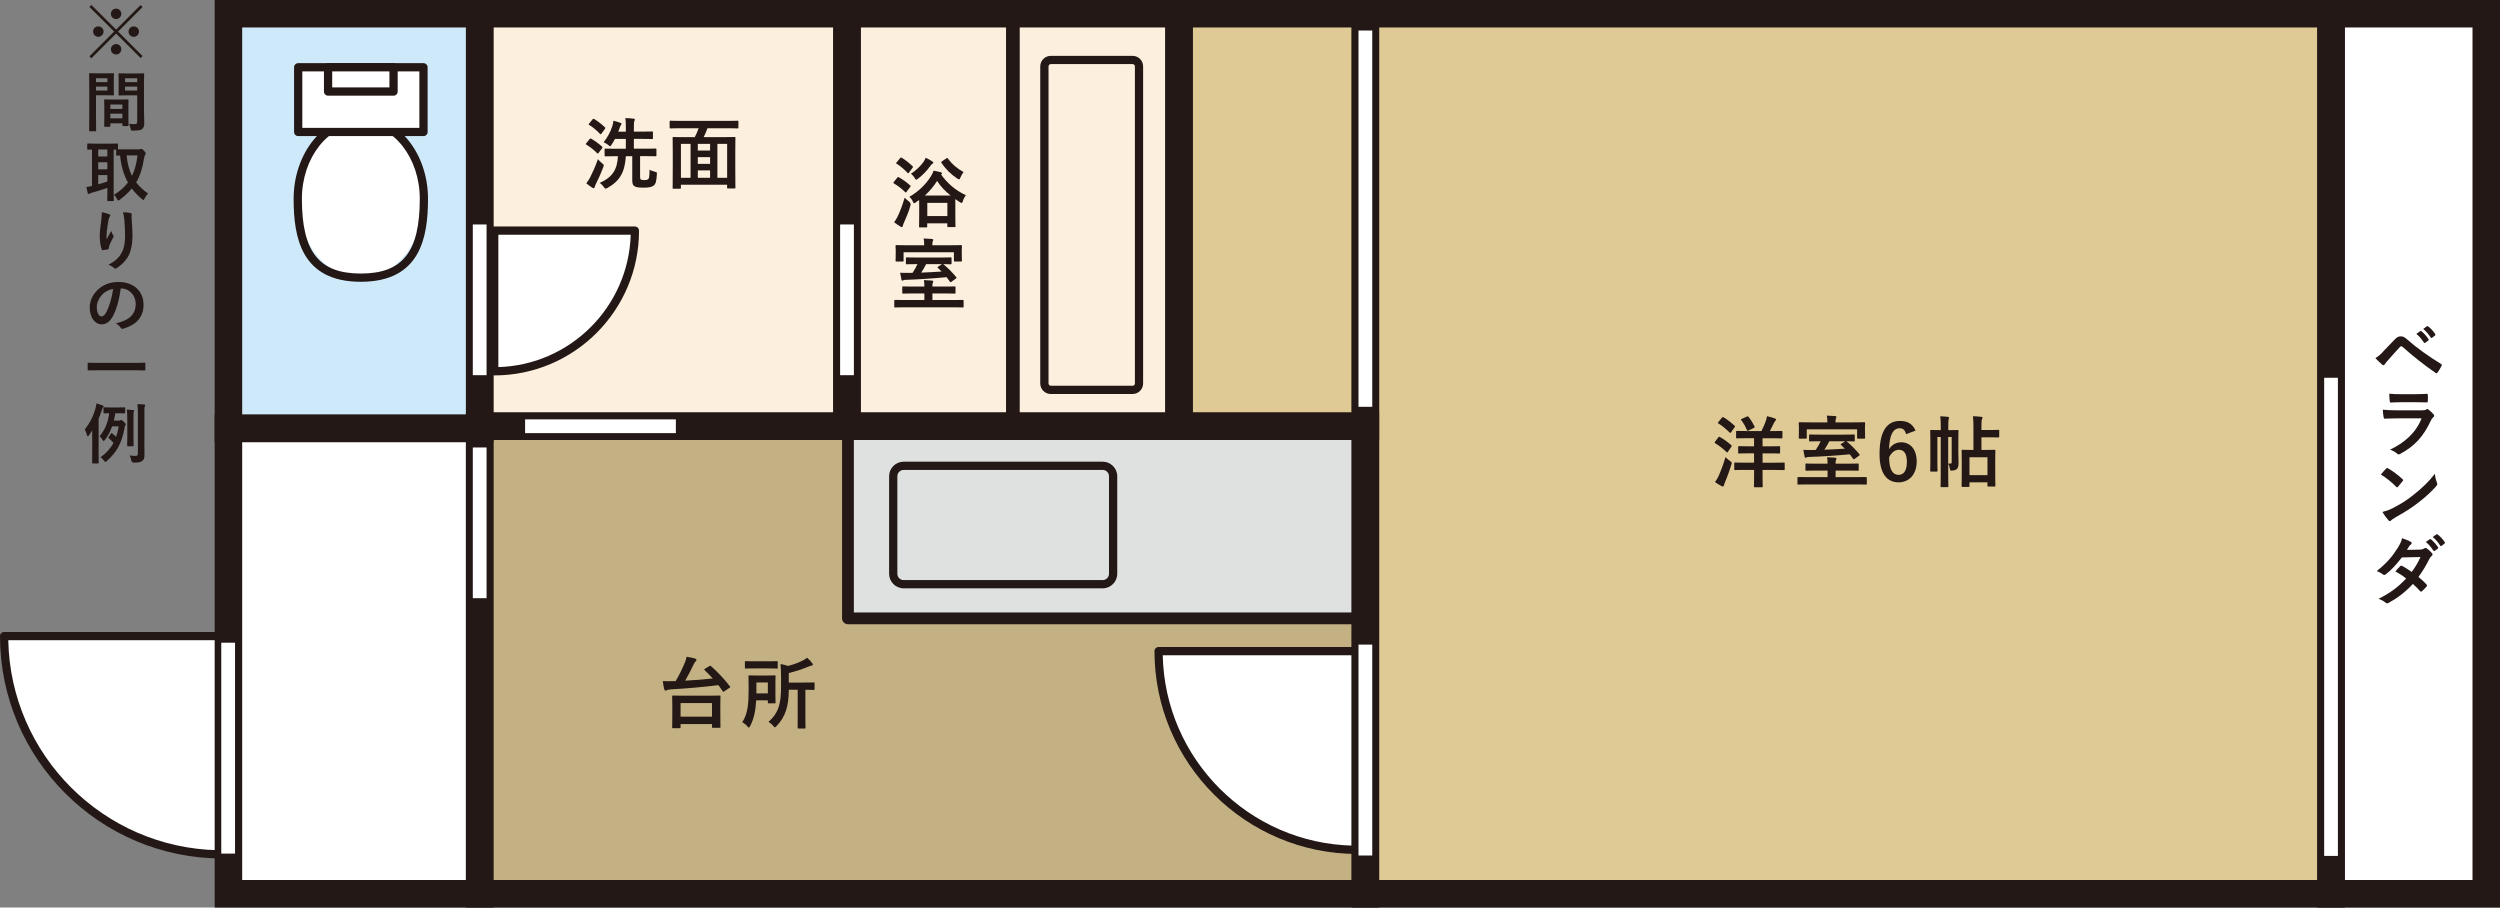 <?xml version="1.0" encoding="UTF-8"?>
<svg id="_レイヤー_2" data-name="レイヤー 2" xmlns="http://www.w3.org/2000/svg" viewBox="0 0 775.75 281.6">
  <rect x="0" y="0" width="775.75" height="281.6" fill="#808080" stroke="none"/>
  <defs>
    <style>
      .cls-1 {
        fill: #fff;
      }

      .cls-2 {
        fill: #fdefdd;
      }

      .cls-3 {
        fill: #ceeafa;
      }

      .cls-4 {
        fill: #c3b183;
      }

      .cls-5 {
        fill: #dfca96;
      }

      .cls-6 {
        fill: #dfe0e0;
      }

      .cls-7 {
        fill: #231815;
      }
    </style>
  </defs>
  <g>
    <rect class="cls-2" x="264.01" y="6.13" width="101.05" height="125.03"/>
    <rect class="cls-2" x="150.2" y="6.13" width="111.26" height="125.03"/>
    <rect class="cls-3" x="71.61" y="6.13" width="77.57" height="125.03"/>
    <rect class="cls-1" x="71.61" y="132.94" width="77.57" height="143.83"/>
    <rect class="cls-5" x="365.05" y="6.13" width="58.69" height="125.03"/>
    <rect class="cls-4" x="149.18" y="132.19" width="274.05" height="144.94"/>
    <rect class="cls-6" x="262.98" y="132.19" width="160.25" height="59.71"/>
    <rect class="cls-5" x="425.27" y="4.71" width="297.02" height="272.52"/>
    <rect class="cls-1" x="722.8" y="4.71" width="48.48" height="272.52"/>
    <g>
      <g>
        <path class="cls-1" d="m69.01,265.11c-37.41,0-67.73-30.32-67.73-67.73h67.73v67.73Z"/>
        <path class="cls-7" d="m70.29,197.38v67.73c0,.71-.57,1.28-1.28,1.28C30.96,266.39,0,235.43,0,197.38c0-.71.57-1.28,1.28-1.28h67.73c.71,0,1.28.57,1.28,1.28Zm-2.56,66.44v-65.16s-65.16,0-65.16,0c.68,35.63,29.53,64.48,65.16,65.16Z"/>
      </g>
      <g>
        <path class="cls-1" d="m421.17,263.69c-34.05,0-61.66-27.61-61.66-61.66h61.66v61.66Z"/>
        <path class="cls-7" d="m422.45,202.04v61.66c0,.71-.57,1.28-1.28,1.28-34.7,0-62.94-28.23-62.94-62.94,0-.71.57-1.28,1.28-1.28h61.66c.71,0,1.28.57,1.28,1.28Zm-2.56,60.36v-59.08s-59.09,0-59.09,0c.67,32.28,26.8,58.41,59.09,59.08Z"/>
      </g>
      <g>
        <path class="cls-7" d="m727.59,0v281.6h-308.18V0h308.18Zm-8.53,273.06V8.53s-291.11,0-291.11,0v264.53s291.11,0,291.11,0Z"/>
        <path class="cls-7" d="m775.75,0v281.6h-56.7V0h56.7Zm-8.53,273.06V8.53s-39.63,0-39.63,0v264.53s39.63,0,39.63,0Z"/>
        <path class="cls-7" d="m427.94,128v153.6H144.57V128h283.37Zm-8.53,145.07v-136.53s-266.3,0-266.3,0v136.53s266.3,0,266.3,0Z"/>
        <path class="cls-7" d="m427.94,0v136.53h-66.35V0h66.35Zm-8.53,128V8.53s-49.29,0-49.29,0v119.46s49.29,0,49.29,0Z"/>
        <path class="cls-7" d="m370.11,0v136.53h-111.56V0h111.56Zm-8.53,128V8.53s-94.49,0-94.49,0v119.46s94.49,0,94.49,0Z"/>
        <path class="cls-7" d="m267.09,0v136.53h-122.51V0h122.51Zm-8.53,128V8.53s-105.45,0-105.45,0v119.46s105.45,0,105.45,0Z"/>
        <g>
          <path class="cls-7" d="m153.11,0v137.19h-86.5V0h86.5Zm-8.53,128.66V8.53s-69.43,0-69.43,0v120.12s69.43,0,69.43,0Z"/>
          <path class="cls-7" d="m153.11,128.66v152.94h-86.5v-152.94h86.5Zm-8.53,144.41v-135.87s-69.43,0-69.43,0v135.87s69.43,0,69.43,0Z"/>
        </g>
      </g>
      <g>
        <g>
          <ellipse class="cls-1" cx="111.96" cy="61.7" rx="19.57" ry="24.46"/>
          <path class="cls-7" d="m132.81,61.7c0,11.99-2.37,25.74-20.85,25.74-18.48,0-20.85-13.76-20.85-25.74,0-14.19,9.35-25.74,20.85-25.74,11.49,0,20.85,11.55,20.85,25.74Zm-39.13,0c0,16.46,5.3,23.18,18.29,23.18s18.29-6.72,18.29-23.18c0-12.78-8.2-23.18-18.29-23.18-10.08,0-18.29,10.4-18.29,23.18Z"/>
        </g>
        <g>
          <rect class="cls-1" x="92.52" y="20.88" width="38.88" height="20.07"/>
          <path class="cls-7" d="m132.69,20.88v20.07c0,.71-.57,1.28-1.28,1.28h-38.88c-.71,0-1.28-.57-1.28-1.28v-20.07c0-.71.57-1.28,1.28-1.28h38.88c.71,0,1.28.57,1.28,1.28Zm-2.56,18.79v-17.51s-36.32,0-36.32,0v17.51s36.32,0,36.32,0Z"/>
        </g>
        <g>
          <rect class="cls-1" x="101.8" y="20.88" width="20.32" height="7.53"/>
          <path class="cls-7" d="m123.4,20.88v7.53c0,.71-.57,1.28-1.28,1.28h-20.32c-.71,0-1.28-.57-1.28-1.28v-7.53c0-.71.57-1.28,1.28-1.28h20.32c.71,0,1.28.57,1.28,1.28Zm-2.56,6.25v-4.97s-17.76,0-17.76,0v4.97s17.76,0,17.76,0Z"/>
        </g>
      </g>
      <rect class="cls-1" x="146.71" y="69.65" width="4.27" height="46.77"/>
      <rect class="cls-1" x="146.71" y="138.85" width="4.27" height="46.77"/>
      <rect class="cls-1" x="260.69" y="69.65" width="4.27" height="46.77"/>
      <rect class="cls-1" x="68.66" y="199.43" width="4.27" height="65.44"/>
      <rect class="cls-1" x="421.54" y="200.02" width="4.27" height="65.44"/>
      <rect class="cls-1" x="721.19" y="117.22" width="4.26" height="148.37"/>
      <rect class="cls-1" x="421.54" y="9.47" width="4.27" height="116.76"/>
      <rect class="cls-1" x="162.94" y="130.13" width="46.78" height="4.27"/>
      <g>
        <path class="cls-1" d="m153.36,115.21c24.11,0,43.65-19.54,43.65-43.65h-43.65s0,43.65,0,43.65Z"/>
        <path class="cls-7" d="m198.29,71.56c0,24.78-20.16,44.93-44.93,44.93-.71,0-1.28-.57-1.28-1.28v-43.65c0-.71.57-1.28,1.28-1.28h43.65c.71,0,1.28.57,1.28,1.28Zm-43.65,42.35c22.35-.67,40.4-18.72,41.07-41.07h-41.07s0,41.07,0,41.07Z"/>
      </g>
      <path class="cls-7" d="m424.5,133.27v58.6c0,1.01-.82,1.83-1.83,1.83h-159.55c-1.01,0-1.83-.82-1.83-1.83v-58.6c0-1.01.82-1.83,1.83-1.83h159.55c1.01,0,1.83.82,1.83,1.83Zm-3.65,56.78v-54.95s-155.9,0-155.9,0v54.95s155.9,0,155.9,0Z"/>
      <g>
        <rect class="cls-6" x="277.17" y="144.53" width="68.23" height="36.74" rx="3.24" ry="3.24"/>
        <path class="cls-7" d="m346.68,147.78v30.26c0,2.49-2.03,4.52-4.52,4.52h-61.75c-2.49,0-4.52-2.03-4.52-4.52v-30.26c0-2.49,2.03-4.52,4.52-4.52h61.75c2.49,0,4.52,2.03,4.52,4.52Zm-68.23,30.26c0,1.08.88,1.96,1.96,1.96h61.75c1.08,0,1.96-.88,1.96-1.96v-30.26c0-1.08-.88-1.96-1.96-1.96h-61.75c-1.08,0-1.96.88-1.96,1.96v30.26Z"/>
      </g>
      <path class="cls-7" d="m366.85,3.57v127.94c0,1.18-.96,2.13-2.13,2.13h-50.42c-1.18,0-2.13-.96-2.13-2.13V3.57c0-1.18.96-2.13,2.13-2.13h50.42c1.18,0,2.13.95,2.13,2.13Zm-4.27,125.81V5.71s-46.16,0-46.16,0v123.68s46.16,0,46.16,0Z"/>
      <path class="cls-7" d="m354.71,20.6v98.39c0,1.8-1.47,3.27-3.27,3.27h-25.38c-1.8,0-3.27-1.47-3.27-3.27V20.6c0-1.8,1.47-3.27,3.27-3.27h25.38c1.8,0,3.27,1.47,3.27,3.27Zm-29.35,98.39c0,.39.32.71.71.71h25.38c.39,0,.71-.32.71-.71V20.6c0-.39-.32-.71-.71-.71h-25.38c-.39,0-.71.32-.71.71v98.39Z"/>
    </g>
    <g>
      <path class="cls-7" d="m220.11,206.7c.14-.1.22-.12.29-.12s.12.02.22.12c2,1.74,4.18,4.05,5.86,6.27.17.22.17.27-.14.48l-1.57,1.04c-.17.12-.24.19-.31.19s-.12-.07-.19-.17c-.43-.65-.87-1.28-1.35-1.91-4.73.6-10.23,1.06-14.58,1.3-.84.05-1.16.14-1.35.24-.12.05-.29.14-.48.14s-.31-.14-.39-.36c-.17-.63-.34-1.74-.46-2.58,1.01.05,1.86.05,2.58.02.46,0,.94-.02,1.42-.02,1.18-2,2.12-3.96,2.92-5.91.22-.58.39-1.13.46-1.64.99.17,1.95.34,2.65.56.31.1.43.24.43.41s-.12.31-.22.41c-.19.17-.46.53-.77,1.21-.65,1.4-1.52,3.11-2.53,4.83,2.92-.14,6.01-.39,8.57-.68-.82-.92-1.67-1.76-2.51-2.56-.19-.17-.17-.29.1-.46l1.35-.82Zm-11.27,19.26c-.24,0-.27-.02-.27-.27,0-.14.05-.8.05-4.37v-2.22c0-2.17-.05-2.87-.05-3.04,0-.22.02-.24.27-.24.14,0,.99.05,3.31.05h7.82c2.32,0,3.16-.05,3.31-.05.27,0,.29.02.29.24,0,.14-.05.87-.05,2.68v2.49c0,3.55.05,4.22.05,4.37,0,.22-.02.24-.29.24h-2.08c-.24,0-.27-.02-.27-.24v-.92h-9.75v1.01c0,.24-.02.27-.29.27h-2.05Zm2.34-3.57h9.75v-4.22h-9.75v4.22Z"/>
      <path class="cls-7" d="m234.64,217.32c-.17,3.21-.68,5.67-1.86,7.96-.17.31-.27.48-.41.48-.12,0-.27-.14-.48-.39-.48-.55-1.06-1.01-1.57-1.28,1.74-2.51,1.98-5.86,1.98-10.23,0-2.63-.05-3.89-.05-4.03,0-.24.02-.27.27-.27.17,0,.7.05,2.44.05h3.02c1.71,0,2.29-.05,2.41-.05.24,0,.27.02.27.27,0,.14-.05.8-.05,2.24v3.69c0,1.47.05,2.05.05,2.2,0,.27-.02.29-.27.29h-1.86c-.24,0-.27-.02-.27-.29v-.65h-3.62Zm3.62-12.12c2,0,2.65-.05,2.8-.05.24,0,.27.02.27.26v1.76c0,.27-.02.29-.27.29-.14,0-.8-.05-2.8-.05h-4.05c-1.98,0-2.65.05-2.8.05-.24,0-.27-.02-.27-.29v-1.76c0-.24.02-.26.27-.26.14,0,.82.05,2.8.05h4.05Zm-3.55,6.56v3.4h3.55v-3.4h-3.55Zm10.06,2.24c-.05,2.75-.27,4.59-.84,6.4-.6,1.88-1.59,3.47-2.97,4.9-.24.26-.36.39-.51.39-.12,0-.24-.12-.48-.41-.43-.51-.97-.97-1.52-1.3,1.54-1.28,2.65-2.9,3.23-4.8.41-1.38.68-2.94.68-6.25v-2.95c0-1.45-.05-2.63-.17-3.93.84.14,1.57.31,2.29.58,1.47-.34,3.33-.99,4.68-1.71.56-.27.87-.51,1.28-.84.56.46,1.13,1.09,1.59,1.71.14.17.19.29.19.48,0,.14-.17.24-.39.27-.27.02-.51.12-.92.29-2.05.84-4.13,1.54-6.15,2v2.97h4.42c2.37,0,3.16-.05,3.31-.05.24,0,.27.02.27.27v1.79c0,.24-.02.27-.27.27-.14,0-.82-.02-2.58-.05v8.76c0,1.93.05,2.87.05,3.02,0,.22-.02.24-.24.24h-1.98c-.22,0-.24-.02-.24-.24,0-.17.02-1.09.02-3.02v-8.76h-2.75Z"/>
    </g>
    <g>
      <path class="cls-7" d="m182.93,43.2c.22-.26.29-.29.51-.17,1.09.63,2.29,1.47,3.38,2.46.1.1.14.17.14.24,0,.05-.05.14-.12.27l-1.09,1.42c-.19.27-.27.31-.46.12-.97-1.01-2.08-1.88-3.35-2.66-.12-.07-.17-.14-.17-.19,0-.07.05-.12.12-.22l1.04-1.28Zm.19,11.85c.68-1.33,1.62-3.38,2.41-5.65.31.36.8.84,1.3,1.26.36.31.51.43.51.63,0,.14-.05.31-.14.58-.65,1.74-1.52,3.69-2.32,5.26-.19.39-.31.7-.36.94-.05.19-.14.31-.34.31-.12,0-.24-.05-.43-.17-.53-.34-1.18-.77-1.83-1.35.48-.6.77-1.04,1.21-1.81Zm.75-18c.22-.24.29-.22.51-.12,1.21.75,2.32,1.62,3.33,2.58.1.1.14.14.14.19,0,.07-.05.14-.14.29l-1.06,1.45c-.22.26-.27.29-.46.12-1.01-1.09-2.24-2.12-3.38-2.8-.22-.14-.22-.17,0-.43l1.06-1.28Zm7.36,11.42c-2.39,0-3.21.05-3.35.05-.24,0-.27-.02-.27-.27v-1.88c0-.24.02-.26.27-.26.14,0,.97.05,3.35.05h2.97v-3.04h-3.38c-.31.6-.68,1.23-1.06,1.79-.22.34-.31.48-.43.48s-.27-.12-.53-.36c-.43-.36-.97-.68-1.5-.87,1.28-1.64,2.17-3.31,2.7-5.02.19-.63.29-1.06.34-1.67.8.17,1.5.39,2.12.63.24.1.41.17.41.34,0,.14-.1.26-.22.41-.12.17-.27.48-.43,1.01-.1.31-.24.65-.36.99h2.34v-.68c0-1.66,0-2.39-.17-3.52.92.02,1.76.07,2.56.17.24.02.41.12.41.26,0,.19-.1.34-.17.51-.12.31-.14.82-.14,2.53v.72h2.51c2.22,0,2.99-.05,3.14-.05.24,0,.27.02.27.26v1.81c0,.27-.02.29-.27.29-.14,0-.92-.05-3.14-.05h-2.51v3.04h3.43c2.37,0,3.19-.05,3.33-.05.22,0,.24.02.24.26v1.88c0,.24-.02.27-.24.27-.14,0-.97-.05-3.33-.05h-1.5v6.4c0,.53.07.8.29.89.27.12.6.14,1.11.14.6,0,.84-.1,1.11-.31.34-.26.39-.89.43-2.92.41.27,1.04.48,1.69.65.6.17.63.17.58.8-.14,2.22-.39,3.09-1.09,3.55-.68.46-1.64.58-3.02.58-1.45,0-2.37-.1-2.9-.48-.41-.31-.63-.7-.63-1.83v-7.46h-1.98c-.34,5-1.83,7.65-5.7,9.85-.27.14-.43.22-.58.22-.17,0-.29-.12-.53-.46-.41-.58-.87-1.04-1.33-1.3,4.05-1.81,5.48-4.2,5.67-8.3h-.53Z"/>
      <path class="cls-7" d="m211.1,39.8c-2.15,0-2.9.05-3.04.05-.24,0-.27-.02-.27-.24v-1.88c0-.24.02-.27.27-.27.14,0,.89.05,3.04.05h14.7c2.17,0,2.9-.05,3.04-.05.27,0,.29.02.29.27v1.88c0,.22-.02.24-.29.24-.14,0-.87-.05-3.04-.05h-6.28c-.34.97-.72,1.88-1.18,2.75h6.32c2.29,0,3.11-.05,3.28-.05.24,0,.27.02.27.27,0,.14-.05,1.21-.05,4.56v4.37c0,5.36.05,6.37.05,6.52,0,.24-.02.27-.27.27h-2.05c-.24,0-.27-.02-.27-.27v-.89h-14.34v.97c0,.24-.02.27-.27.27h-2.03c-.24,0-.27-.02-.27-.27,0-.17.05-1.18.05-6.57v-3.86c0-3.86-.05-4.92-.05-5.09,0-.24.02-.27.27-.27.17,0,.99.05,3.28.05h3.33c.46-.84.87-1.83,1.18-2.75h-5.7Zm.19,15.37h2.99v-10.52h-2.99v10.52Zm9.05-8.45v-2.08h-3.81v2.08h3.81Zm0,4.13v-2.1h-3.81v2.1h3.81Zm0,4.32v-2.29h-3.81v2.29h3.81Zm2.27-10.52v10.52h3.02v-10.52h-3.02Z"/>
    </g>
    <g>
      <path class="cls-7" d="m278.39,55.17c.22-.27.29-.29.51-.17,1.11.63,2.41,1.52,3.5,2.51.1.1.17.17.17.24s-.05.14-.14.27l-1.11,1.47c-.19.27-.27.31-.46.12-.97-1.01-2.2-1.93-3.48-2.7-.12-.07-.17-.14-.17-.19,0-.07.05-.12.12-.22l1.06-1.33Zm.17,11.95c.68-1.38,1.47-3.47,2.15-5.77.34.36.92.87,1.4,1.23q.6.43.41,1.16c-.48,1.83-1.33,3.81-2.05,5.41-.17.39-.31.72-.34.97,0,.19-.12.34-.29.34-.12,0-.24-.05-.46-.17-.56-.34-1.25-.8-1.93-1.33.46-.63.72-1.06,1.11-1.83Zm.75-18.05c.19-.24.29-.22.51-.12,1.21.75,2.34,1.66,3.35,2.63.1.1.14.14.14.19,0,.07-.05.14-.14.29l-1.09,1.47c-.22.29-.27.29-.46.12-1.01-1.09-2.27-2.17-3.4-2.85-.22-.14-.22-.17,0-.43l1.09-1.3Zm4.88,13.71c-.27.17-.43.29-.53.29-.17,0-.24-.19-.43-.58-.29-.63-.65-1.06-1.06-1.42,2.61-1.47,5.07-3.76,6.66-6.32.41-.65.7-1.23.84-1.79.77.12,1.69.34,2.34.51.19.07.29.17.29.29s-.02.22-.19.29l-.1.07c1.76,2.56,4.44,4.97,7.7,6.44-.39.51-.72,1.13-.94,1.86-.12.39-.19.55-.39.55-.12,0-.29-.1-.56-.26-.48-.31-.94-.6-1.38-.92v4.1c0,3.52.05,4.17.05,4.32,0,.24-.02.24-.29.24h-1.98c-.24,0-.27,0-.27-.24v-.92h-6.23v1.04c0,.22-.02.24-.27.24h-2c-.24,0-.27-.02-.27-.24,0-.17.05-.82.05-4.34v-2.12c0-.77,0-1.35-.02-1.79l-1.04.7Zm5.17-12.65c.19.12.24.22.24.34,0,.19-.1.29-.29.36-.22.1-.46.39-.65.68-1.11,1.57-2.39,2.87-3.79,3.93-.27.22-.43.31-.56.31-.17,0-.27-.14-.48-.51-.31-.53-.75-1.01-1.16-1.33,1.64-1.06,2.97-2.41,3.86-3.62.29-.41.53-.89.72-1.35.68.34,1.54.77,2.1,1.18Zm5.62,10.55c-1.71-1.38-3.09-2.82-4.2-4.54-1.11,1.76-2.39,3.26-3.81,4.54h8.01Zm-7.24,6.37h6.23v-4.1h-6.23v4.1Zm5.91-17.91c.12-.07.19-.12.24-.12.07,0,.12.05.22.14,1.3,1.79,3.02,3.23,4.88,4.22-.31.41-.68.99-.97,1.69-.17.41-.24.58-.41.58-.14,0-.31-.1-.6-.27-1.86-1.23-3.55-2.85-4.9-4.9-.12-.22-.07-.24.17-.41l1.38-.94Z"/>
      <path class="cls-7" d="m280.75,95.36c-2.12,0-2.87.05-3.02.05-.24,0-.24-.02-.24-.27v-1.83q0-.24.24-.24c.14,0,.89.02,3.02.02h6.08v-2.03h-3.26c-2.34,0-3.16.05-3.33.05-.24,0-.27-.02-.27-.26v-1.69c0-.27.02-.29.27-.29.17,0,.99.05,3.33.05h3.26c0-.89-.05-1.47-.14-2,.84.02,1.67.07,2.51.14.24.02.39.12.39.24,0,.17-.07.29-.14.46-.1.19-.12.48-.12,1.16h3.57c2.37,0,3.19-.05,3.33-.05.24,0,.27.02.27.29v1.69c0,.24-.02.26-.27.26-.14,0-.97-.05-3.33-.05h-3.57v2.03h6.4c2.15,0,2.9-.02,3.04-.02q.24,0,.24.24v1.83c0,.24,0,.27-.24.27-.14,0-.89-.05-3.04-.05h-14.96Zm14.31-19.26c2.2,0,2.99-.05,3.16-.05.24,0,.27.02.27.29,0,.12-.05.51-.05,1.11v.94c0,2,.05,2.34.05,2.49,0,.24-.02.27-.27.27h-1.93c-.27,0-.29-.02-.29-.27v-2.61h-15.62v2.61c0,.24-.02.27-.27.27h-1.93c-.27,0-.29-.02-.29-.27,0-.14.05-.48.05-2.49v-.77c0-.77-.05-1.16-.05-1.28,0-.26.02-.29.29-.29.14,0,.94.05,3.16.05h5.43v-.29c0-.68-.05-1.25-.17-1.81.89.02,1.76.07,2.58.14.24.02.39.12.39.27,0,.17-.07.29-.14.46-.1.19-.12.48-.12.97v.27h5.74Zm-10.72,5.86c-2,0-2.8.05-2.97.05-.24,0-.27-.02-.27-.27v-1.62c0-.24.02-.26.27-.26.17,0,.97.05,2.97.05h7.72c2,0,2.8-.05,2.94-.05.24,0,.27.02.27.26v1.62c0,.24-.02.27-.27.27-.14,0-.8-.02-2.32-.05l.1.07c1.28,1.01,2.78,2.56,3.91,3.93.17.22.14.31-.12.51l-1.35.97c-.12.1-.19.12-.24.12-.07,0-.14-.05-.22-.17l-1.04-1.38c-4.03.39-8.42.68-12.55.82-.51.02-.72.05-.87.14-.1.07-.19.12-.31.12-.14,0-.22-.1-.27-.31-.14-.63-.29-1.45-.41-2.15.87.05,1.69.05,2.51.05.43,0,.89,0,1.35-.02.6-.94,1.16-1.86,1.52-2.7h-.36Zm3.04,0c-.51,1.01-1.01,1.88-1.54,2.63,2.1-.07,4.25-.19,6.35-.34l-1.18-1.13c-.22-.19-.14-.24.14-.41l1.16-.75h-4.92Z"/>
    </g>
    <g>
      <path class="cls-7" d="m533.2,135.72c.19-.24.27-.24.48-.12,1.18.65,2.46,1.57,3.55,2.56.1.07.14.12.14.19s-.05.14-.14.29l-1.09,1.59c-.07.12-.12.17-.19.17-.05,0-.12-.05-.22-.14-1.04-1.01-2.32-2-3.52-2.73-.12-.07-.17-.12-.17-.17,0-.07.05-.17.14-.29l1.01-1.35Zm.14,11.87c.63-1.42,1.35-3.33,2.08-5.74.53.53.94.87,1.42,1.21.39.27.53.39.53.6,0,.12-.07.29-.14.56-.6,1.95-1.28,3.84-1.98,5.48-.17.41-.29.72-.34.97-.02.19-.14.29-.31.29-.1,0-.22-.02-.41-.12-.58-.31-1.28-.72-2.03-1.25.51-.68.8-1.16,1.18-1.98Zm.99-18c.19-.22.24-.22.46-.12,1.21.7,2.39,1.66,3.45,2.63.1.07.14.12.14.19s-.05.14-.14.29l-1.11,1.57c-.17.24-.22.22-.41.07-1.06-1.04-2.34-2.12-3.5-2.82-.12-.07-.17-.12-.17-.17,0-.07.05-.14.17-.29l1.11-1.35Zm7.39,16.22c-2.37,0-3.16.05-3.31.05-.24,0-.27-.02-.27-.26v-1.81c0-.24.02-.27.27-.27.14,0,.94.05,3.31.05h2.56v-2.9h-1.5c-2.24,0-3.02.05-3.16.05-.27,0-.27-.02-.27-.27v-1.74c0-.24,0-.27.27-.27.14,0,.92.05,3.16.05h1.5v-2.51h-2.12c-2.24,0-3.02.05-3.16.05-.27,0-.29-.02-.29-.27v-1.76c0-.27.02-.29.29-.29.14,0,.92.05,3.16.05h4.42c.56-1.09.97-2.1,1.35-3.11.12-.39.27-.92.36-1.5.97.22,1.79.43,2.46.7.22.1.34.19.34.34,0,.19-.1.29-.24.46-.17.17-.29.36-.41.63-.36.75-.77,1.59-1.25,2.49h.34c2.34,0,3.14-.05,3.28-.05.24,0,.27.02.27.29v1.76c0,.24-.02.27-.27.27-.14,0-.94-.05-3.28-.05h-2.61v2.51h1.98c2.27,0,3.02-.05,3.19-.05.24,0,.27.02.27.27v1.74c0,.24-.02.27-.27.27-.17,0-.92-.05-3.19-.05h-1.98v2.9h3.28c2.39,0,3.21-.05,3.35-.05.22,0,.24.02.24.27v1.81c0,.24-.02.26-.24.26-.14,0-.97-.05-3.35-.05h-3.28v1.59c0,2.29.05,3.4.05,3.52,0,.24-.02.27-.27.27h-2.17c-.27,0-.29-.02-.29-.27,0-.14.05-1.23.05-3.52v-1.59h-2.56Zm.31-16.53c.31-.14.34-.17.53.07.72.89,1.35,1.91,1.86,2.99.12.24.1.29-.19.43l-1.64.8c-.34.17-.39.14-.51-.1-.46-1.13-1.06-2.17-1.76-3.09-.17-.22-.14-.26.17-.41l1.54-.7Z"/>
      <path class="cls-7" d="m561.01,150.32c-2.12,0-2.87.05-3.02.05-.24,0-.24-.02-.24-.27v-1.83q0-.24.24-.24c.14,0,.89.02,3.02.02h6.08v-2.03h-3.26c-2.34,0-3.16.05-3.33.05-.24,0-.27-.02-.27-.26v-1.69c0-.27.02-.29.27-.29.17,0,.99.05,3.33.05h3.26c0-.89-.05-1.47-.14-2,.84.02,1.67.07,2.51.14.24.02.39.12.39.24,0,.17-.07.29-.14.46-.1.19-.12.48-.12,1.16h3.57c2.37,0,3.19-.05,3.33-.05.24,0,.27.02.27.29v1.69c0,.24-.02.26-.27.26-.14,0-.97-.05-3.33-.05h-3.57v2.03h6.4c2.15,0,2.9-.02,3.04-.02q.24,0,.24.24v1.83c0,.24,0,.27-.24.27-.14,0-.89-.05-3.04-.05h-14.96Zm14.31-19.26c2.2,0,2.99-.05,3.16-.05.24,0,.27.02.27.29,0,.12-.05.51-.05,1.11v.94c0,2,.05,2.34.05,2.49,0,.24-.02.27-.27.27h-1.93c-.27,0-.29-.02-.29-.27v-2.61h-15.62v2.61c0,.24-.02.27-.27.27h-1.93c-.27,0-.29-.02-.29-.27,0-.14.05-.48.05-2.49v-.77c0-.77-.05-1.16-.05-1.28,0-.26.02-.29.29-.29.14,0,.94.05,3.16.05h5.43v-.29c0-.68-.05-1.25-.17-1.81.89.02,1.76.07,2.58.14.24.02.39.12.39.27,0,.17-.07.29-.14.46-.1.19-.12.48-.12.97v.27h5.74Zm-10.72,5.86c-2,0-2.8.05-2.97.05-.24,0-.27-.02-.27-.27v-1.62c0-.24.02-.26.27-.26.17,0,.97.05,2.97.05h7.72c2,0,2.8-.05,2.94-.05.24,0,.27.02.27.26v1.62c0,.24-.02.27-.27.27-.14,0-.8-.02-2.32-.05l.1.07c1.28,1.01,2.78,2.56,3.91,3.93.17.22.14.31-.12.51l-1.35.97c-.12.1-.19.12-.24.12-.07,0-.14-.05-.22-.17l-1.04-1.38c-4.03.39-8.42.68-12.55.82-.51.02-.72.05-.87.14-.1.07-.19.12-.31.12-.14,0-.22-.1-.27-.31-.14-.63-.29-1.45-.41-2.15.87.05,1.69.05,2.51.05.43,0,.89,0,1.35-.02.6-.94,1.16-1.86,1.52-2.7h-.36Zm3.04,0c-.51,1.01-1.01,1.88-1.54,2.63,2.1-.07,4.25-.19,6.35-.34l-1.18-1.13c-.22-.19-.14-.24.14-.41l1.16-.75h-4.92Z"/>
      <path class="cls-7" d="m591.44,134.7c-.29-1.35-1.06-1.81-1.93-1.81-2.2,0-3.23,2.29-3.33,6.52.84-1.45,2.22-2.17,3.77-2.17,2.85,0,4.8,2.24,4.8,5.96,0,3.98-2.32,6.47-5.62,6.47-3.55,0-5.91-2.61-5.91-8.83,0-7.29,2.46-10.23,6.37-10.23,2.44,0,3.98,1.06,4.8,3.02l-2.94,1.09Zm-2.34,12.65c1.69,0,2.61-1.38,2.61-4.05,0-2.46-.87-3.74-2.49-3.74-1.21,0-2.27.82-3.02,2.34,0,3.89,1.16,5.45,2.9,5.45Z"/>
      <path class="cls-7" d="m602.23,132.63c0-1.45-.02-2.27-.17-3.45.92.02,1.57.07,2.37.17.27.02.36.12.36.24,0,.19-.1.39-.14.6-.07.34-.1.89-.1,2.41v.87h.34c1.79,0,2.39-.05,2.56-.05.24,0,.27.02.27.29,0,.14-.05,1.09-.05,3.04v3.43c0,1.06.07,2.34.07,3.33,0,.87-.07,1.54-.48,1.98-.29.31-.8.48-1.52.53-.48.02-.6.05-.65-.39-.1-.68-.31-1.33-.56-1.76v3.07c0,2.58.05,3.84.05,3.98,0,.22-.02.24-.27.24h-1.88c-.24,0-.27-.02-.27-.24,0-.17.05-1.4.05-3.96v-11.37h-1.04v7.7c0,1.81.05,2.65.05,2.8,0,.22-.02.24-.27.24h-1.74c-.24,0-.27-.02-.27-.24,0-.17.05-.97.05-2.85v-6.69c0-1.88-.05-2.7-.05-2.85,0-.26.02-.29.27-.29.17,0,.77.05,2.58.05h.43v-.84Zm2.29,11.2c.34.05.41.02.63.02.34,0,.46-.12.46-.65v-7.6h-1.09v8.23Zm6.61,7c0,.24-.02.27-.27.27h-1.91c-.24,0-.27-.02-.27-.27,0-.14.05-.89.05-4.85v-2.61c0-2.61-.05-3.38-.05-3.52,0-.26.02-.29.27-.29.17,0,.84.05,2.85.05h.56v-6.88c0-1.59-.02-2.56-.17-3.57.89.02,1.69.05,2.56.17.24.02.43.1.43.22,0,.24-.1.36-.17.53-.14.29-.17.82-.17,2.53v.82h2.82c1.71,0,2.27-.05,2.41-.05.27,0,.29.02.29.29v1.81c0,.24-.02.27-.29.27-.14,0-.7-.05-2.41-.05h-2.82v3.91h1.21c2,0,2.7-.05,2.85-.05.24,0,.27.02.27.29,0,.14-.05.92-.05,3.11v2.94c0,3.93.05,4.68.05,4.83,0,.22-.02.24-.27.24h-1.93c-.24,0-.27-.02-.27-.24v-1.06h-5.58v1.16Zm0-8.95v5.55h5.58v-5.55h-5.58Z"/>
    </g>
    <g>
      <path class="cls-7" d="m739.45,109.12c1.14-1.16,2.28-2.35,3.38-3.52.93-.98,1.37-1.23,2.1-1.23s1.16.19,2.03.96c2.96,2.63,6.52,5.17,10.44,7.57.3.14.35.37.21.63-.42.84-.82,1.49-1.21,2.03-.12.16-.23.26-.35.26-.09,0-.16-.02-.26-.09-3.7-2.56-6.97-5.15-10.32-8.13-.14-.12-.26-.16-.37-.16-.16,0-.26.07-.37.19-1.14,1.19-2.19,2.45-3.8,4.22-.63.7-.82,1-.93,1.19s-.26.3-.42.3c-.09,0-.21-.05-.33-.16-.63-.51-1.33-1.19-2.17-2.05.93-.58,1.49-1.05,2.38-1.98Zm11.58-6.38c.12-.09.21-.07.35.05.72.56,1.56,1.49,2.21,2.49.09.14.09.26-.07.37l-.98.72c-.16.12-.28.09-.4-.07-.7-1.07-1.44-1.96-2.35-2.7l1.23-.86Zm2.07-1.51c.14-.09.21-.07.35.05.86.65,1.7,1.58,2.21,2.4.09.14.12.28-.07.42l-.93.72c-.19.14-.3.07-.4-.07-.63-1-1.37-1.89-2.33-2.68l1.16-.84Z"/>
      <path class="cls-7" d="m743.48,129.83c-1.16,0-2.33.02-3.49.09-.21,0-.3-.14-.35-.44-.14-.58-.19-1.44-.26-2.35,1.33.14,2.75.19,4.29.19h7.99c.4,0,.86-.05,1.23-.26.12-.09.21-.14.3-.14.12,0,.23.07.35.16.56.44,1.19,1.03,1.56,1.44.16.16.23.33.23.49,0,.14-.07.3-.26.44-.37.3-.54.56-.79,1.1-2.33,4.96-5.01,7.88-9.51,10.3-.19.09-.33.16-.47.16-.16,0-.33-.09-.51-.28-.63-.56-1.37-.91-2.17-1.21,4.31-2,8.11-5.22,9.79-9.72l-7.94.02Zm1.56-5.01c-1.05,0-2.21.02-3.19.09-.23,0-.3-.14-.33-.51-.07-.49-.12-1.51-.12-2.24,1.42.14,2.12.16,3.82.16h4.19c1.51,0,2.75-.07,3.66-.12.21,0,.28.12.28.37.05.58.05,1.23,0,1.82,0,.4-.07.49-.42.47-.77,0-1.86-.05-3.29-.05h-4.61Z"/>
      <path class="cls-7" d="m740.4,145.42c.09-.12.21-.19.33-.19.09,0,.19.05.3.12,1.19.63,3.12,2.05,4.45,3.31.14.14.21.23.21.33s-.05.19-.14.3c-.35.47-1.12,1.4-1.44,1.75-.12.12-.19.19-.28.19s-.19-.07-.3-.19c-1.4-1.44-3.08-2.77-4.75-3.8.51-.63,1.19-1.35,1.63-1.82Zm2.03,12.28c2.84-1.47,4.36-2.45,6.71-4.33,2.84-2.31,4.4-3.8,6.38-6.34.14,1.16.35,1.96.65,2.73.07.16.12.3.12.44,0,.21-.12.4-.37.7-1.23,1.44-3.24,3.31-5.36,4.94-1.93,1.51-3.89,2.82-7.04,4.57-1.05.63-1.35.86-1.56,1.07-.14.14-.28.23-.42.23-.12,0-.26-.09-.4-.26-.58-.65-1.3-1.61-1.86-2.59,1.19-.33,1.91-.54,3.15-1.16Z"/>
      <path class="cls-7" d="m750.95,170.53c.68-.02.98-.16,1.28-.35.16-.12.28-.16.4-.16s.26.07.42.19c.51.3,1.16.93,1.58,1.42.14.14.19.28.19.42s-.07.28-.26.44c-.23.21-.47.44-.7.89-1,1.98-2.1,3.89-3.42,5.64.96.77,1.84,1.58,2.52,2.35.09.09.14.21.14.33,0,.09-.05.21-.14.3-.33.4-1.05,1.14-1.44,1.47-.09.07-.19.12-.28.12-.07,0-.16-.05-.26-.14-.56-.65-1.49-1.58-2.26-2.26-2.38,2.56-4.78,4.38-7.43,5.82-.21.12-.4.21-.58.21-.14,0-.28-.07-.44-.21-.75-.61-1.4-.91-2.21-1.19,3.61-1.84,5.94-3.52,8.57-6.31-.89-.72-1.93-1.44-3.36-2.19.51-.56,1-1.16,1.54-1.65.09-.09.19-.16.3-.16.07,0,.14.05.23.09.84.4,1.86,1.07,3.01,1.86,1.12-1.44,1.98-2.96,2.73-4.61l-5.78.12c-1.91,2.45-3.42,4.05-4.99,5.24-.16.12-.3.21-.47.21-.12,0-.26-.05-.37-.16-.58-.42-1.19-.75-1.96-1.07,3.26-2.59,5.01-4.73,6.59-7.32.75-1.26,1.05-1.89,1.26-2.87.79.28,2,.68,2.73,1.14.19.09.26.23.26.37,0,.16-.12.35-.28.47-.21.14-.37.33-.49.49-.19.33-.33.56-.72,1.16l4.1-.09Zm3.03-3.22c.12-.09.21-.07.35.05.72.56,1.56,1.49,2.21,2.49.09.14.09.26-.07.37l-.98.72c-.16.12-.28.09-.4-.07-.7-1.07-1.44-1.96-2.35-2.7l1.23-.86Zm2.07-1.51c.14-.09.21-.07.35.05.86.65,1.7,1.58,2.21,2.4.09.14.12.28-.07.42l-.93.72c-.19.14-.3.07-.4-.07-.63-1-1.37-1.89-2.33-2.68l1.16-.84Z"/>
    </g>
  </g>
  <g>
    <path class="cls-7" d="m28.36,18.09l-.61-.61,7.67-7.69-7.67-7.64.61-.61,7.67,7.64,7.6-7.6.61.61-7.6,7.6,7.6,7.6-.61.61-7.6-7.6-7.67,7.69Zm2.14-6.67c-.9,0-1.61-.73-1.61-1.63s.71-1.61,1.61-1.61,1.63.71,1.63,1.61-.73,1.63-1.63,1.63Zm5.52-5.5c-.9,0-1.61-.73-1.61-1.63s.71-1.61,1.61-1.61,1.63.71,1.63,1.61-.73,1.63-1.63,1.63Zm0,10.99c-.9,0-1.61-.73-1.61-1.63s.71-1.61,1.61-1.61,1.63.71,1.63,1.61-.73,1.63-1.63,1.63Zm5.48-5.48c-.9,0-1.61-.73-1.61-1.63s.71-1.61,1.61-1.61,1.63.71,1.63,1.61-.73,1.63-1.63,1.63Z"/>
    <path class="cls-7" d="m33.09,22.75c1.33,0,1.94-.04,2.06-.04.18,0,.2.02.2.24,0,.12-.04.71-.04,1.94v2.53c0,1.24.04,1.81.04,1.94,0,.22-.02.24-.2.24-.12,0-.73-.04-2.06-.04h-3.3v6.61c0,2.81.04,4.2.04,4.34,0,.2-.02.22-.22.22h-1.73c-.2,0-.22-.02-.22-.22,0-.14.04-1.53.04-4.34v-8.83c0-2.83-.04-4.26-.04-4.38,0-.22.02-.24.22-.24.14,0,.92.04,2.41.04h2.81Zm-3.3,1.53v1.2h3.53v-1.2h-3.53Zm3.53,2.59h-3.53v1.22h3.53v-1.22Zm-.77,12.46c-.2,0-.22-.02-.22-.24,0-.12.04-.67.04-3.69v-1.79c0-1.79-.04-2.41-.04-2.55,0-.2.02-.22.22-.22.14,0,.63.04,2.18.04h2.75c1.55,0,2.04-.04,2.18-.04.2,0,.22.02.22.22,0,.12-.04.73-.04,2.2v2.02c0,2.96.04,3.51.04,3.61,0,.2-.02.22-.22.22h-1.47c-.2,0-.22-.02-.22-.22v-.63h-3.73v.84c0,.22-.02.24-.24.24h-1.45Zm1.69-5.52h3.73v-1.37h-3.73v1.37Zm3.73,2.9v-1.43h-3.73v1.43h3.73Zm6.71-2.67c0,1.43.08,3.06.08,4.06s-.14,1.47-.59,1.88c-.43.39-1,.55-2.92.55-.61,0-.61.02-.73-.63-.12-.57-.29-1.08-.49-1.49.63.08,1.28.1,1.71.1.67,0,.84-.18.84-.8v-8.13h-3.34c-1.59,0-2.12.04-2.24.04-.2,0-.22-.02-.22-.24,0-.12.04-.59.04-1.79v-2.81c0-1.18-.04-1.67-.04-1.79,0-.22.02-.24.22-.24.12,0,.65.04,2.24.04h3c1.59,0,2.14-.04,2.26-.04.2,0,.22.02.22.24,0,.12-.04.96-.04,2.69v8.38Zm-5.87-9.75v1.2h3.77v-1.2h-3.77Zm3.77,3.81v-1.22h-3.77v1.22h3.77Z"/>
    <path class="cls-7" d="m43.08,46.32c.27,0,.41-.02.49-.06.1-.06.2-.08.31-.08.14,0,.35.14.86.65.31.35.49.61.49.77s-.1.33-.22.49c-.14.18-.22.55-.31,1.04-.47,2.92-1.16,5.3-2.45,7.46.94,1.24,2.14,2.37,3.67,3.45-.33.33-.75.94-1.06,1.57-.14.29-.22.43-.37.43-.1,0-.24-.1-.47-.29-1.22-1.02-2.26-2.1-3.12-3.26-.98,1.18-2.2,2.34-3.73,3.49-.22.16-.35.25-.45.25-.16,0-.24-.16-.41-.49-.26-.51-.57-.98-.96-1.28,1.86-1.12,3.28-2.39,4.36-3.83-1.39-2.47-2.14-5.26-2.45-8.36-.63,0-.92.02-1,.02-.2,0-.22-.02-.22-.24v-1.63h-.77v13.6c0,1.39.04,2.04.04,2.16,0,.2-.02.22-.22.22h-1.59c-.2,0-.22-.02-.22-.22,0-.14.04-.77.04-2.16v-1.71c-1.49.53-3.53,1.14-4.85,1.51-.41.1-.57.18-.65.25-.1.08-.2.14-.33.14s-.22-.08-.26-.26c-.14-.55-.31-1.28-.43-1.94.71-.08,1.12-.14,1.75-.31v-11.29c-.82.02-1.18.04-1.26.04-.2,0-.22-.02-.22-.22v-1.45c0-.22.02-.24.22-.24.12,0,.73.04,2.51.04h4.06c1.79,0,2.41-.04,2.53-.04.2,0,.22.02.22.24v1.55c.33.02.94.02,2.08.02h4.4Zm-9.77,2.24v-2.18h-2.83v2.18h2.83Zm0,3.98v-2.18h-2.83v2.18h2.83Zm0,1.79h-2.83v2.85c.94-.24,1.94-.55,2.83-.84v-2.02Zm5.97-6.1c.26,2.49.77,4.55,1.67,6.34.9-1.83,1.43-3.91,1.71-6.34h-3.38Z"/>
    <path class="cls-7" d="m33.82,66.45c.26.1.39.22.39.41,0,.12-.04.2-.14.33-.14.16-.24.45-.37.96-.29,1.39-.45,2.83-.57,3.89-.04.73-.1,1.51-.06,2.24.45-.79.88-1.57,1.43-2.61.18.61.39.98.63,1.33.1.12.12.22.12.33,0,.16-.08.33-.2.51-.45.86-.92,1.71-1.2,2.61-.06.18-.08.37-.1.61,0,.2-.08.29-.27.33-.24.06-1.12.18-1.63.25-.14.02-.24-.12-.29-.26-.33-.88-.61-2.45-.61-4.14,0-1.37.22-3.04.49-5.08.08-.71.16-1.41.16-2.32.92.18,1.69.39,2.22.63Zm6.63-.35c.41.1.45.2.41.55-.04.28-.04.65-.04.94.14,1.94.29,3.79.29,5.26,0,2.89-.47,5.4-1.55,7.07-.8,1.26-2.08,2.47-3.36,3.28-.14.1-.29.14-.41.14-.14,0-.27-.06-.43-.22-.45-.39-1.08-.75-1.73-.94,1.65-.92,2.65-1.65,3.47-2.73,1.18-1.61,1.71-3.28,1.71-6.5,0-1.45-.1-3.57-.24-4.87-.1-1-.2-1.51-.43-2.22.9.04,1.73.08,2.32.25Z"/>
    <path class="cls-7" d="m37.47,89.52c-.47,3.47-1.33,6.65-2.55,8.79-.88,1.53-1.94,2.34-3.47,2.34-1.79,0-3.61-1.92-3.61-5.24,0-1.96.84-3.83,2.3-5.3,1.71-1.71,3.87-2.61,6.63-2.61,4.89,0,7.77,3.02,7.77,7.07,0,3.79-2.14,6.18-6.28,7.42-.43.12-.61.04-.88-.37-.22-.35-.65-.82-1.43-1.28,3.45-.82,6.16-2.24,6.16-6.1,0-2.43-1.83-4.73-4.57-4.73h-.08Zm-5.85,1.98c-.98,1.1-1.59,2.47-1.59,3.77,0,1.88.75,2.91,1.39,2.91.53,0,.98-.26,1.53-1.24.9-1.65,1.81-4.59,2.16-7.3-1.43.28-2.57.86-3.49,1.86Z"/>
    <path class="cls-7" d="m30.01,114.9c-1.83,0-2.47.04-2.59.04-.2,0-.22-.02-.22-.2v-1.98c0-.18.02-.2.22-.2.12,0,.75.04,2.59.04h12.29c1.83,0,2.47-.04,2.59-.04.2,0,.22.02.22.2v1.98c0,.18-.02.2-.22.2-.12,0-.75-.04-2.59-.04h-12.29Z"/>
    <path class="cls-7" d="m28.6,136.15c0-.71,0-1.65.02-2.57-.33.51-.67,1.02-1.04,1.53-.12.16-.24.26-.33.26-.14,0-.24-.16-.33-.53-.12-.55-.35-1.1-.63-1.53,1.47-1.9,2.63-3.98,3.34-6.61.14-.47.24-1.04.27-1.51.71.2,1.26.35,1.9.59.22.08.35.18.35.33s-.08.25-.22.39c-.12.12-.2.31-.37.84-.29.9-.61,1.73-.96,2.55v10.58c0,2.02.02,3.02.02,3.12,0,.2,0,.22-.22.22h-1.61c-.18,0-.2-.02-.2-.22,0-.12.02-1.1.02-3.12v-4.32Zm8.24-5.63c.2,0,.37-.04.47-.1.12-.06.18-.1.29-.1.16,0,.33.1.84.57.47.45.57.59.57.77,0,.12-.04.25-.14.37-.1.12-.16.33-.27.98-.88,4.85-2.59,7.48-5.48,10.07-.2.16-.33.26-.43.26-.12,0-.24-.14-.47-.45-.35-.47-.65-.73-1.02-1,1.75-1.26,3.08-2.69,4.02-4.46-.55-.63-.94-1.02-1.43-1.41-.2-.16-.18-.22-.06-.41l.71-1.08c.12-.18.2-.2.37-.06.47.39.86.71,1.22,1.1.35-.98.61-2.06.79-3.26h-2.04c-.59,1.69-1.35,3.08-2.26,4.24-.14.18-.27.29-.37.29s-.2-.12-.35-.37c-.26-.45-.57-.82-.9-1.1,1.69-1.96,2.65-4.42,3-7.14-1.06.02-1.45.04-1.55.04-.2,0-.22-.02-.22-.22v-1.43c0-.2.02-.22.22-.22.12,0,.57.04,2,.04h2.3c1.41,0,1.86-.04,2-.04.18,0,.2.02.2.22v1.43c0,.2-.02.22-.2.22-.14,0-.59-.04-2-.04h-.86c-.14.82-.29,1.57-.47,2.28h1.51Zm2.65-.39c0-1.35-.02-2.1-.12-3.04.67.02,1.49.08,1.96.14.2.02.29.12.29.2,0,.18-.1.33-.14.49-.06.29-.06.67-.06,2.18v5.48c0,1.73.04,2.55.04,2.67,0,.2-.02.22-.22.22h-1.55c-.2,0-.22-.02-.22-.22,0-.14.04-.94.04-2.67v-5.46Zm5.3,6.71c0,1.43.04,3.18.04,4.2s-.1,1.55-.71,1.98c-.55.39-.94.53-2.59.53q-.65,0-.77-.65c-.1-.61-.31-1.18-.59-1.57.79.1,1.49.14,1.86.14.55,0,.75-.14.75-.79v-12.4c0-1.3-.02-1.96-.14-2.88.75.02,1.45.04,2.1.12.18.02.31.12.31.22,0,.16-.06.29-.12.43-.12.25-.12.67-.12,2.06v8.6Z"/>
  </g>
</svg>